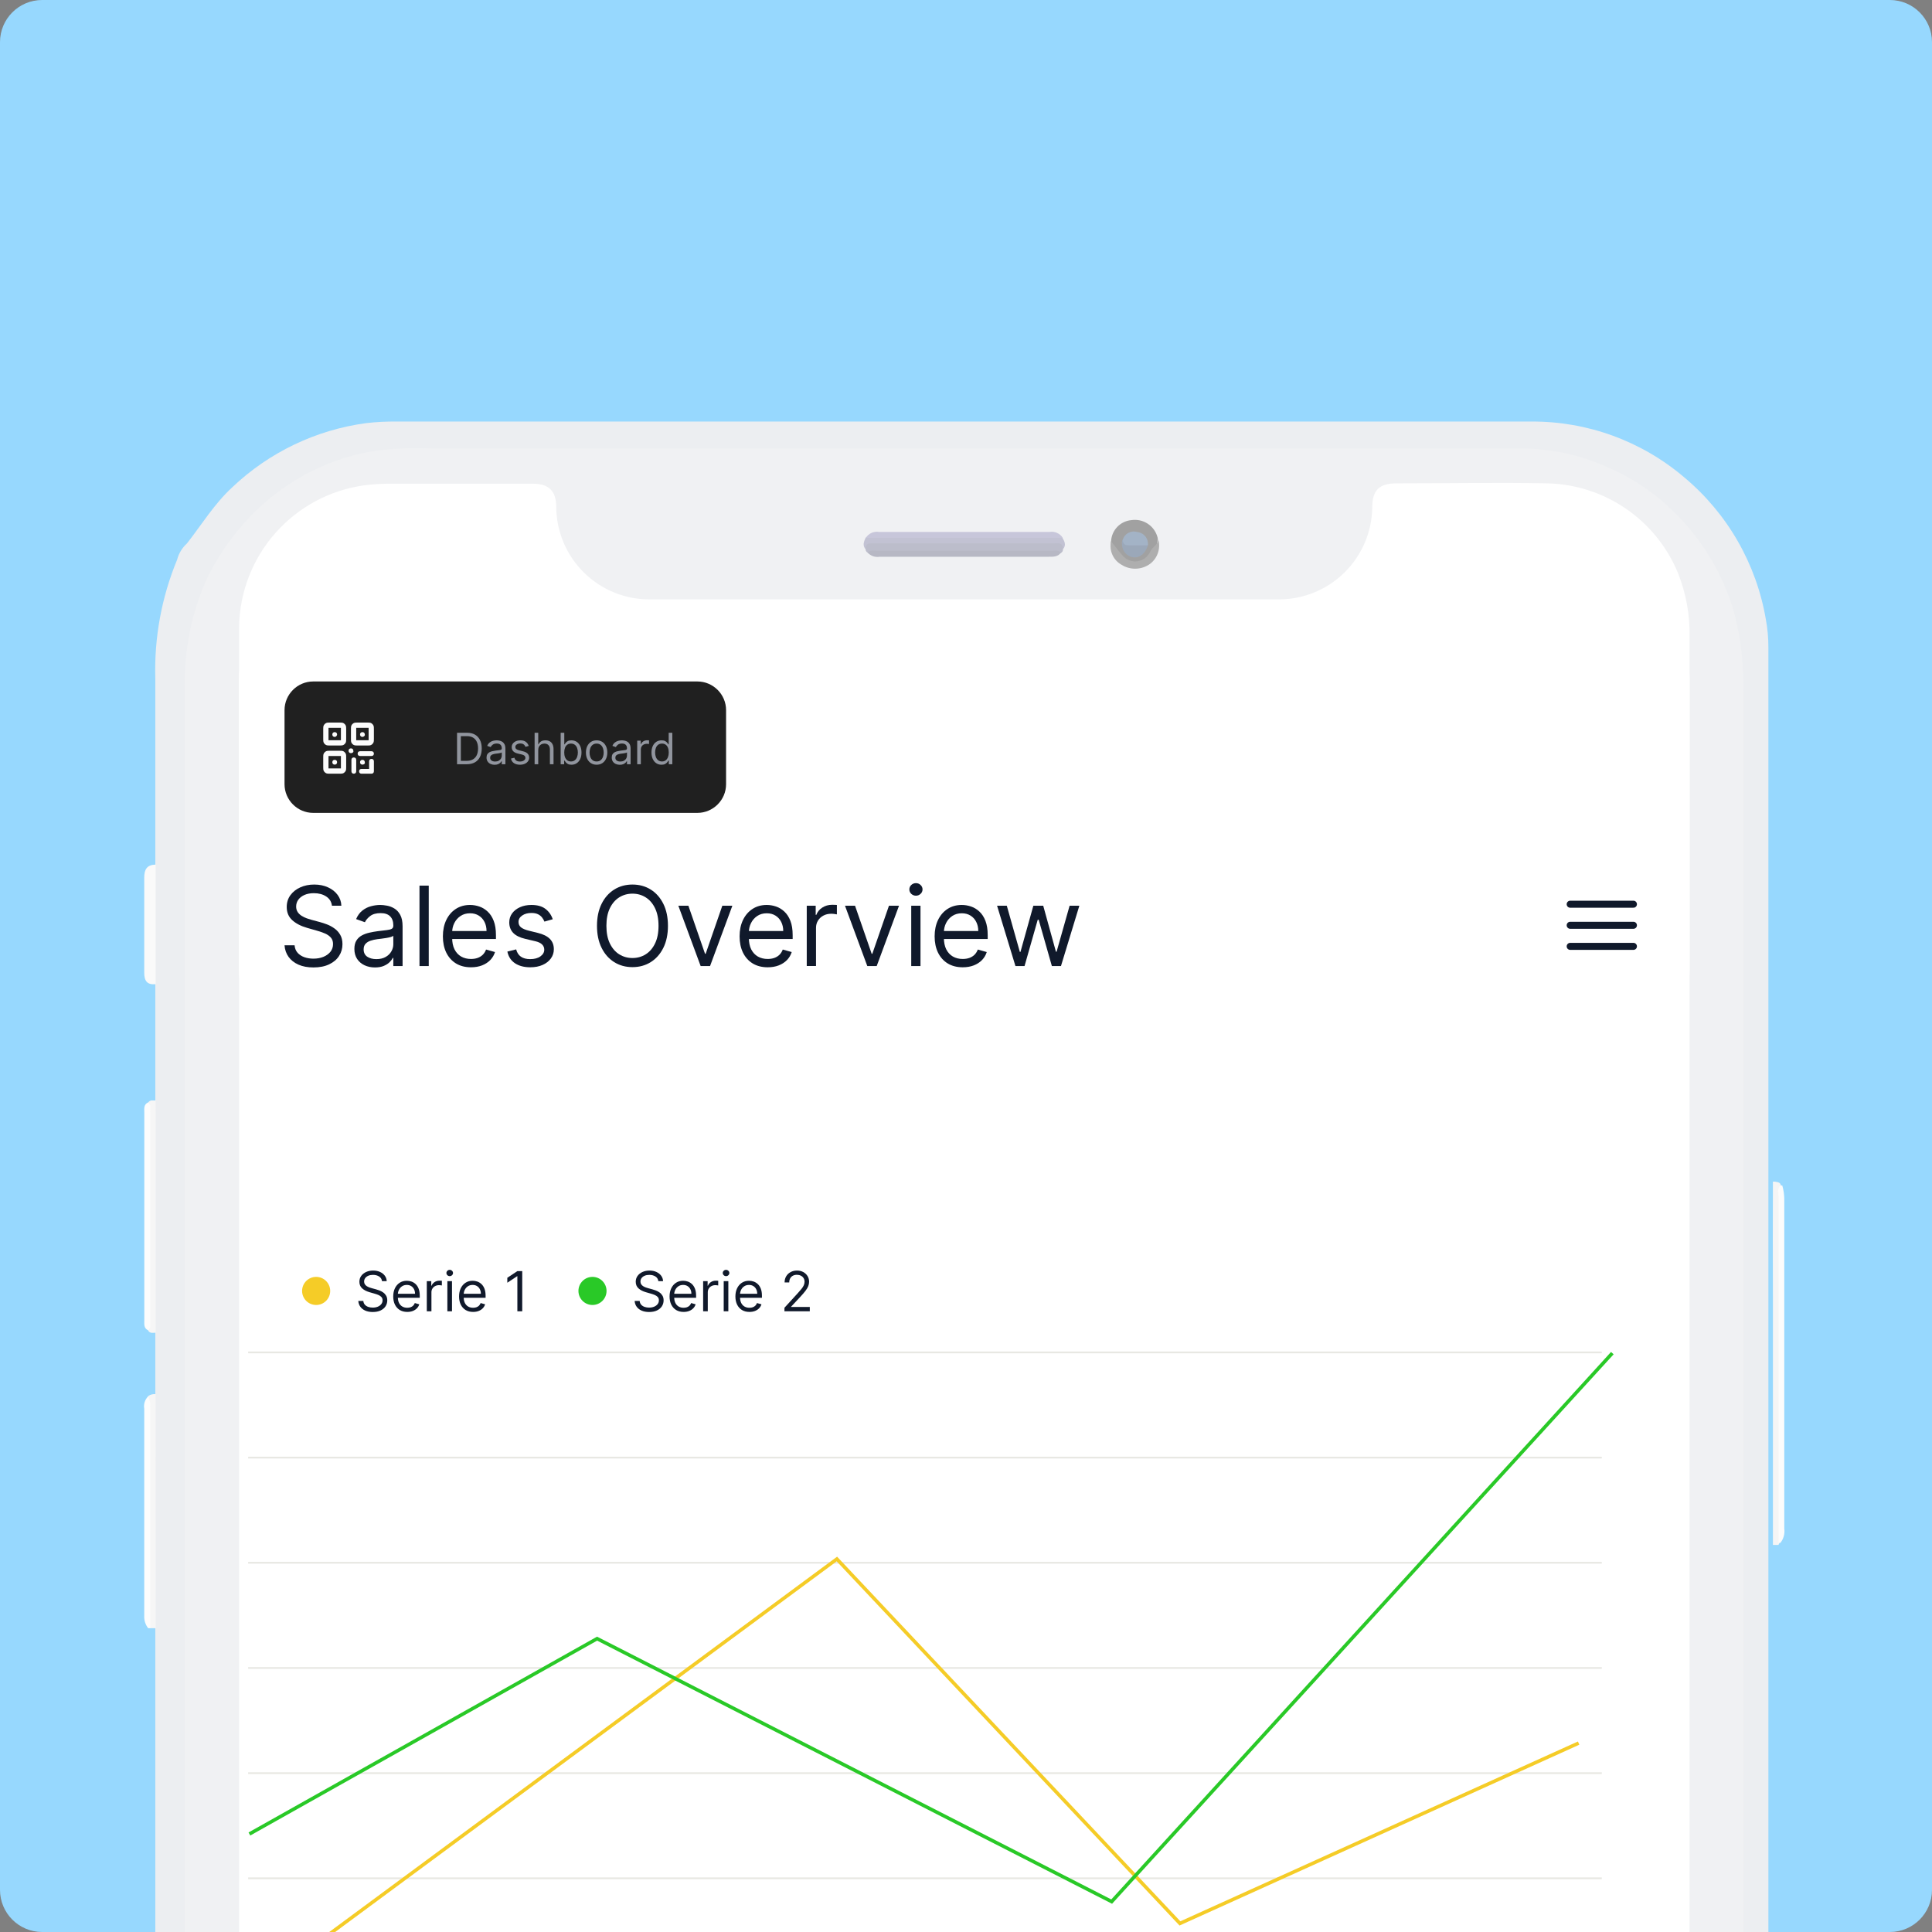 <?xml version="1.0" encoding="UTF-8"?>
<svg xmlns="http://www.w3.org/2000/svg" width="550" height="550" viewBox="0 0 550 550" fill="none">
  <rect x="0" y="0" width="550" height="550" fill="#808080" stroke="none"/>
  <g clip-path="url(#clip0_34_12405)">
    <path d="M0 12C0 5.373 5.373 0 12 0H538C544.627 0 550 5.373 550 12V538C550 544.627 544.627 550 538 550H12C5.373 550 0 544.627 0 538V12Z" fill="#97D8FE"></path>
    <g clip-path="url(#clip1_34_12405)">
      <path d="M53.22 154.71C57.449 149.296 61.002 143.438 66.099 138.743C76.578 128.776 89.938 122.373 104.272 120.45C107.156 120.116 110.06 119.967 112.963 120.006H435.833C451.801 119.89 467.279 125.52 479.441 135.867C491.767 146.16 500.016 160.513 502.704 176.345C503.189 178.953 503.43 181.601 503.423 184.254C503.423 451.004 503.423 717.739 503.423 984.461C503.145 993.247 501.072 1001.88 497.332 1009.84C497.121 1010.35 496.973 1010.87 496.804 1011.38C496.569 1012.92 495.942 1014.38 494.985 1015.61C488.76 1026.21 479.883 1035.01 469.226 1041.14C458.978 1046.72 447.485 1049.63 435.812 1049.6C328.21 1049.5 220.601 1049.5 112.985 1049.6C101.312 1049.64 89.818 1046.73 79.57 1041.14C74.032 1037.79 68.913 1033.79 64.323 1029.23C60.57 1025.38 57.257 1021.13 54.446 1016.54C52.987 1013.5 51.486 1010.49 49.899 1007.51C48.154 1003.56 46.822 999.447 45.924 995.225C44.654 988.82 44.08 982.297 44.211 975.769C44.211 714.941 44.211 454.07 44.211 193.158C43.876 181.567 45.995 170.035 50.428 159.321C50.885 157.543 51.856 155.939 53.22 154.71Z" fill="#ECEEF1"></path>
      <path d="M504.713 336.374H505.178C506.194 336.543 507.293 336.627 506.891 338.129C507.078 339.31 507.149 340.507 507.103 341.703V434.755C507.234 436.126 507.075 437.51 506.638 438.816C506.614 439.174 506.489 439.519 506.278 439.81H504.713C504.713 416.208 504.713 392.6 504.713 368.984C504.65 358.241 504.692 347.265 504.713 336.374Z" fill="#F5F5F5"></path>
      <path d="M52.649 584.125C52.649 454.825 52.649 325.531 52.649 196.245C52.299 185.324 54.47 174.47 58.993 164.523C61.704 159.024 65.124 153.905 69.165 149.296C74.471 143.224 80.87 138.202 88.03 134.492C94.285 131.264 101.042 129.119 108.015 128.148C112.932 127.645 117.879 127.489 122.818 127.683C226.586 127.683 330.36 127.683 434.142 127.683C442.015 127.832 449.78 129.55 456.982 132.737C464.428 135.834 471.19 140.368 476.882 146.082C484.774 153.891 490.54 163.588 493.632 174.251C495.59 181.672 496.487 189.334 496.296 197.007C496.296 455.48 496.296 713.968 496.296 972.47C496.296 983.403 494.879 994.168 489.952 1004.19C487.266 1009.7 483.852 1014.82 479.801 1019.42C469.833 1030.66 456.302 1038.13 441.48 1040.57C438.315 1041.02 435.116 1041.19 431.921 1041.07H115.966C102.511 1041.08 89.434 1036.61 78.788 1028.39C65.723 1018.72 56.824 1004.44 53.896 988.458C53.007 983.518 52.61 978.503 52.712 973.485C52.627 843.649 52.606 713.862 52.649 584.125Z" fill="#F0F1F3"></path>
      <path d="M506.828 337.473H507.378C507.771 338.848 507.964 340.273 507.949 341.703C507.949 372.861 507.949 404.013 507.949 435.157C508.049 435.878 508.002 436.612 507.809 437.313C507.616 438.015 507.282 438.67 506.828 439.239H506.32C506.32 406.417 506.32 373.602 506.32 340.794C506.32 339.736 505.834 338.467 506.828 337.473Z" fill="#FCFCFC"></path>
      <path d="M44.337 463.517H42.73C42.063 462.381 41.775 461.063 41.905 459.752C41.905 440.014 41.905 420.332 41.905 400.707C41.905 399.586 42.074 398.592 42.18 397.429C42.801 397.007 43.548 396.813 44.295 396.879L44.337 463.517Z" fill="#F6F6F6"></path>
      <path d="M44.316 280.161C41.905 280.436 41.059 279.231 41.059 276.947C41.059 267.909 41.059 258.872 41.059 249.835C41.059 247.614 41.757 246.155 44.316 246.155V280.161Z" fill="#FAFAFA"></path>
      <path d="M44.337 379.389C43.576 379.389 42.751 379.664 42.222 378.861C41.966 377.645 41.859 376.402 41.905 375.16V317.341C41.857 316.163 41.957 314.983 42.201 313.83C42.751 313.026 43.576 313.322 44.316 313.301L44.337 379.389Z" fill="#F6F6F6"></path>
      <path d="M68.065 584.675C68.065 449.242 68.065 313.802 68.065 178.354C68.236 168.524 71.907 159.077 78.42 151.712C84.933 144.346 93.859 139.546 103.594 138.173C106.308 137.818 109.043 137.663 111.779 137.707H151.749C156.275 137.707 158.305 139.822 158.347 144.2C158.355 147.701 159.057 151.166 160.413 154.395C161.768 157.623 163.749 160.551 166.243 163.009C168.736 165.467 171.692 167.407 174.94 168.716C178.187 170.025 181.662 170.677 185.163 170.635H364.352C371.289 170.564 377.924 167.784 382.839 162.888C387.755 157.993 390.561 151.369 390.66 144.433C390.66 139.568 392.627 137.623 397.491 137.602C411.893 137.602 426.316 137.327 440.697 137.602C448.662 137.824 456.392 140.349 462.953 144.871C469.513 149.394 474.623 155.72 477.664 163.085C479.977 168.865 481.106 175.049 480.985 181.273C480.985 450.772 480.985 720.271 480.985 989.769C480.991 999.832 477.371 1009.56 470.787 1017.17C464.203 1024.78 455.097 1029.76 445.138 1031.2C442.973 1031.5 440.79 1031.66 438.603 1031.66C328.633 1031.66 218.711 1031.66 108.839 1031.66C99.013 1031.49 89.571 1027.82 82.207 1021.31C74.843 1014.8 70.039 1005.89 68.658 996.156C68.296 993.437 68.133 990.694 68.171 987.951L68.065 584.675Z" fill="white"></path>
      <path d="M302.599 156.36C302.62 156.573 302.576 156.788 302.475 156.976C302.373 157.164 302.218 157.318 302.028 157.418C300.395 157.633 298.748 157.732 297.101 157.714H251.907C250.264 157.704 248.625 157.576 247 157.333C246.809 157.234 246.651 157.081 246.546 156.893C246.44 156.705 246.393 156.491 246.408 156.276C245.774 154.88 246.408 154.161 247.741 153.907C248.438 153.776 249.148 153.734 249.856 153.78H299.067C299.775 153.734 300.485 153.776 301.182 153.907C302.536 154.288 303.297 154.964 302.599 156.36Z" fill="#BCBDCB"></path>
      <path d="M302.6 156.36C302.6 154.245 301.119 154.689 299.914 154.689H256.518C253.853 154.689 251.209 154.689 248.545 154.689C247.318 154.689 246.303 154.689 246.43 156.381C245.457 155.239 245.943 154.16 246.43 153.061C247.732 152.386 249.198 152.093 250.659 152.215H298.201C299.662 152.096 301.127 152.389 302.43 153.061C303.086 154.139 303.593 155.218 302.6 156.36Z" fill="#C2C2D3"></path>
      <path d="M302.536 153.103H246.493C246.882 152.481 247.449 151.989 248.12 151.692C248.791 151.394 249.535 151.304 250.258 151.432H298.772C299.494 151.306 300.237 151.398 300.908 151.696C301.578 151.993 302.145 152.483 302.536 153.103Z" fill="#C7C6DA"></path>
      <path d="M247 157.333C247.72 156.508 248.692 156.804 249.581 156.804H299.448C300.315 156.804 301.288 156.508 302.028 157.333C301.14 158.538 299.913 158.496 298.539 158.496H250.427C249.804 158.601 249.165 158.55 248.566 158.347C247.968 158.144 247.43 157.795 247 157.333Z" fill="#B7B8C4"></path>
      <path d="M316.303 154.076C316.378 152.55 317.001 151.102 318.058 149.999C319.115 148.896 320.534 148.211 322.055 148.07C323.71 147.816 325.399 148.193 326.789 149.125C328.179 150.057 329.169 151.476 329.563 153.103C329.578 154.537 329.19 155.946 328.442 157.169C327.694 158.392 326.617 159.379 325.333 160.019C324.164 160.571 322.835 160.685 321.589 160.339C320.343 159.994 319.263 159.212 318.545 158.136C317.762 156.825 315.986 156.022 316.303 154.076Z" fill="#A1A1A1"></path>
      <path d="M316.304 154.075C317.403 155.429 318.418 156.867 319.581 158.157C320.095 158.762 320.753 159.228 321.495 159.51C322.237 159.791 323.039 159.881 323.825 159.769C324.61 159.657 325.355 159.347 325.989 158.869C326.622 158.392 327.125 157.761 327.449 157.036C328.041 155.598 330.177 154.921 329.563 153.018C330.055 154.325 330.115 155.755 329.734 157.099C329.353 158.442 328.552 159.628 327.449 160.483C326.269 161.353 324.853 161.844 323.389 161.893C321.924 161.943 320.479 161.547 319.243 160.758C318.097 160.112 317.191 159.111 316.661 157.906C316.131 156.701 316.006 155.357 316.304 154.075Z" fill="#AEAEAE"></path>
      <path d="M42.18 397.513C42.678 398.491 42.87 399.596 42.73 400.685V463.516H42.18C41.393 462.513 40.995 461.258 41.059 459.985C41.059 440.331 41.059 420.67 41.059 401.002C40.949 400.373 40.993 399.727 41.188 399.119C41.384 398.511 41.724 397.96 42.18 397.513Z" fill="#FDFDFD"></path>
      <path d="M42.201 313.829C43.089 314.633 42.709 315.712 42.73 316.663C42.73 336.402 42.73 356.14 42.73 375.878C42.73 376.83 43.089 377.993 42.18 378.712C40.89 378.12 41.08 376.957 41.08 375.878V316.663C41.059 315.563 40.89 314.379 42.201 313.829Z" fill="#FDFDFD"></path>
      <path d="M319.645 153.568C319.917 152.749 320.498 152.069 321.265 151.674C322.032 151.279 322.923 151.2 323.748 151.454C324.196 151.498 324.631 151.632 325.027 151.846C325.423 152.06 325.773 152.35 326.056 152.7C326.34 153.05 326.55 153.453 326.677 153.885C326.803 154.317 326.843 154.77 326.793 155.218C325.879 155.735 324.866 156.054 323.821 156.156C322.776 156.258 321.721 156.14 320.724 155.81C319.56 155.599 319.032 154.795 319.645 153.568Z" fill="#A3B3C6"></path>
      <path d="M319.645 153.569C319.645 154.88 320.216 155.282 321.442 155.24C323.219 155.24 325.016 155.24 326.793 155.24C325.905 157.989 323.938 159.237 321.76 158.433C320.847 158.052 320.117 157.333 319.723 156.427C319.329 155.52 319.301 154.496 319.645 153.569Z" fill="#9BA8B9"></path>
    </g>
    <circle cx="90" cy="367.5" r="4" fill="#F5CC27"></circle>
    <path d="M148.669 361.858V373.299H147.284V363.31H147.217L144.423 365.165V363.757L147.284 361.858H148.669Z" fill="#10192B"></path>
    <path d="M134.686 373.477C133.859 373.477 133.146 373.295 132.546 372.93C131.95 372.561 131.49 372.047 131.166 371.388C130.846 370.725 130.686 369.954 130.686 369.075C130.686 368.196 130.846 367.422 131.166 366.751C131.49 366.077 131.941 365.552 132.518 365.176C133.099 364.796 133.777 364.606 134.551 364.606C134.998 364.606 135.44 364.68 135.875 364.829C136.311 364.978 136.708 365.22 137.065 365.556C137.423 365.887 137.708 366.327 137.92 366.874C138.132 367.422 138.239 368.096 138.239 368.896V369.455H131.624V368.315H136.898C136.898 367.831 136.801 367.399 136.607 367.019C136.417 366.639 136.146 366.34 135.792 366.12C135.442 365.9 135.028 365.79 134.551 365.79C134.026 365.79 133.572 365.921 133.188 366.181C132.808 366.438 132.516 366.774 132.311 367.187C132.106 367.6 132.004 368.044 132.004 368.517V369.276C132.004 369.924 132.116 370.474 132.339 370.924C132.566 371.371 132.881 371.712 133.283 371.947C133.686 372.178 134.153 372.293 134.686 372.293C135.032 372.293 135.345 372.245 135.624 372.148C135.907 372.047 136.151 371.898 136.356 371.701C136.561 371.5 136.719 371.25 136.831 370.952L138.105 371.31C137.97 371.742 137.745 372.122 137.429 372.45C137.112 372.774 136.721 373.027 136.255 373.209C135.79 373.388 135.267 373.477 134.686 373.477Z" fill="#10192B"></path>
    <path d="M127.355 373.299V364.718H128.673V373.299H127.355ZM128.025 363.288C127.768 363.288 127.546 363.2 127.36 363.025C127.178 362.85 127.086 362.64 127.086 362.394C127.086 362.148 127.178 361.938 127.36 361.763C127.546 361.588 127.768 361.5 128.025 361.5C128.282 361.5 128.502 361.588 128.684 361.763C128.87 361.938 128.964 362.148 128.964 362.394C128.964 362.64 128.87 362.85 128.684 363.025C128.502 363.2 128.282 363.288 128.025 363.288Z" fill="#10192B"></path>
    <path d="M121.501 373.299V364.718H122.775V366.014H122.865C123.021 365.589 123.304 365.245 123.714 364.98C124.123 364.716 124.585 364.583 125.099 364.583C125.196 364.583 125.317 364.585 125.462 364.589C125.608 364.593 125.717 364.598 125.792 364.606V365.947C125.747 365.935 125.645 365.919 125.485 365.896C125.328 365.87 125.163 365.857 124.987 365.857C124.57 365.857 124.198 365.945 123.87 366.12C123.546 366.291 123.289 366.529 123.099 366.835C122.913 367.137 122.82 367.481 122.82 367.868V373.299H121.501Z" fill="#10192B"></path>
    <path d="M115.943 373.477C115.116 373.477 114.403 373.295 113.803 372.93C113.207 372.561 112.747 372.047 112.423 371.388C112.103 370.725 111.943 369.954 111.943 369.075C111.943 368.196 112.103 367.422 112.423 366.751C112.747 366.077 113.198 365.552 113.775 365.176C114.356 364.796 115.034 364.606 115.809 364.606C116.256 364.606 116.697 364.68 117.133 364.829C117.569 364.978 117.965 365.22 118.323 365.556C118.68 365.887 118.965 366.327 119.178 366.874C119.39 367.422 119.496 368.096 119.496 368.896V369.455H112.881V368.315H118.155C118.155 367.831 118.058 367.399 117.865 367.019C117.675 366.639 117.403 366.34 117.049 366.12C116.699 365.9 116.286 365.79 115.809 365.79C115.284 365.79 114.829 365.921 114.446 366.181C114.066 366.438 113.773 366.774 113.569 367.187C113.364 367.6 113.261 368.044 113.261 368.517V369.276C113.261 369.924 113.373 370.474 113.597 370.924C113.824 371.371 114.138 371.712 114.541 371.947C114.943 372.178 115.41 372.293 115.943 372.293C116.289 372.293 116.602 372.245 116.881 372.148C117.164 372.047 117.408 371.898 117.613 371.701C117.818 371.5 117.976 371.25 118.088 370.952L119.362 371.31C119.228 371.742 119.002 372.122 118.686 372.45C118.369 372.774 117.978 373.027 117.513 373.209C117.047 373.388 116.524 373.477 115.943 373.477Z" fill="#10192B"></path>
    <path d="M108.749 364.718C108.682 364.152 108.41 363.712 107.933 363.399C107.456 363.087 106.872 362.93 106.179 362.93C105.672 362.93 105.229 363.012 104.849 363.176C104.473 363.34 104.179 363.565 103.966 363.852C103.758 364.139 103.654 364.465 103.654 364.83C103.654 365.135 103.726 365.398 103.872 365.617C104.02 365.833 104.21 366.014 104.441 366.159C104.672 366.301 104.914 366.418 105.168 366.511C105.421 366.601 105.654 366.673 105.866 366.729L107.028 367.042C107.326 367.12 107.657 367.228 108.022 367.366C108.391 367.504 108.743 367.692 109.078 367.93C109.417 368.165 109.696 368.467 109.916 368.835C110.136 369.204 110.246 369.656 110.246 370.193C110.246 370.811 110.084 371.37 109.76 371.869C109.439 372.368 108.97 372.764 108.352 373.059C107.737 373.353 106.991 373.5 106.112 373.5C105.292 373.5 104.583 373.368 103.983 373.103C103.387 372.839 102.918 372.47 102.575 371.997C102.236 371.524 102.045 370.975 102 370.349H103.43C103.467 370.781 103.613 371.139 103.866 371.422C104.123 371.701 104.447 371.91 104.838 372.048C105.233 372.182 105.657 372.249 106.112 372.249C106.641 372.249 107.115 372.163 107.536 371.992C107.957 371.817 108.291 371.575 108.536 371.265C108.782 370.953 108.905 370.588 108.905 370.17C108.905 369.791 108.799 369.481 108.587 369.243C108.374 369.005 108.095 368.811 107.749 368.662C107.402 368.513 107.028 368.383 106.626 368.271L105.218 367.869C104.324 367.612 103.616 367.245 103.095 366.768C102.574 366.291 102.313 365.668 102.313 364.897C102.313 364.256 102.486 363.697 102.832 363.221C103.182 362.74 103.652 362.368 104.24 362.103C104.832 361.835 105.493 361.701 106.223 361.701C106.961 361.701 107.616 361.833 108.19 362.098C108.764 362.359 109.218 362.716 109.553 363.17C109.892 363.625 110.071 364.141 110.089 364.718H108.749Z" fill="#10192B"></path>
    <circle cx="168.669" cy="367.5" r="4" fill="#29C927"></circle>
    <path d="M223.315 373.299V372.293L227.092 368.159C227.535 367.675 227.9 367.254 228.187 366.897C228.474 366.535 228.686 366.197 228.824 365.88C228.965 365.56 229.036 365.224 229.036 364.874C229.036 364.472 228.939 364.124 228.746 363.83C228.556 363.535 228.295 363.308 227.963 363.148C227.632 362.988 227.26 362.908 226.846 362.908C226.407 362.908 226.023 362.999 225.695 363.182C225.371 363.36 225.12 363.612 224.941 363.936C224.766 364.26 224.679 364.64 224.679 365.075H223.36C223.36 364.405 223.515 363.817 223.824 363.31C224.133 362.804 224.554 362.409 225.086 362.126C225.623 361.843 226.224 361.701 226.891 361.701C227.561 361.701 228.155 361.843 228.673 362.126C229.191 362.409 229.597 362.791 229.891 363.271C230.185 363.751 230.332 364.286 230.332 364.874C230.332 365.295 230.256 365.707 230.103 366.109C229.954 366.508 229.693 366.953 229.321 367.444C228.952 367.932 228.44 368.528 227.785 369.232L225.215 371.981V372.07H230.533V373.299H223.315Z" fill="#10192B"></path>
    <path d="M213.354 373.477C212.528 373.477 211.814 373.295 211.215 372.93C210.619 372.561 210.159 372.047 209.835 371.388C209.515 370.725 209.354 369.954 209.354 369.075C209.354 368.196 209.515 367.422 209.835 366.751C210.159 366.077 210.61 365.552 211.187 365.176C211.768 364.796 212.446 364.606 213.22 364.606C213.667 364.606 214.109 364.68 214.544 364.829C214.98 364.978 215.377 365.22 215.734 365.556C216.092 365.887 216.377 366.327 216.589 366.874C216.801 367.422 216.908 368.096 216.908 368.896V369.455H210.293V368.315H215.567C215.567 367.831 215.47 367.399 215.276 367.019C215.086 366.639 214.814 366.34 214.461 366.12C214.111 365.9 213.697 365.79 213.22 365.79C212.695 365.79 212.241 365.921 211.857 366.181C211.477 366.438 211.185 366.774 210.98 367.187C210.775 367.6 210.673 368.044 210.673 368.517V369.276C210.673 369.924 210.785 370.474 211.008 370.924C211.235 371.371 211.55 371.712 211.952 371.947C212.354 372.178 212.822 372.293 213.354 372.293C213.701 372.293 214.014 372.245 214.293 372.148C214.576 372.047 214.82 371.898 215.025 371.701C215.23 371.5 215.388 371.25 215.5 370.952L216.773 371.31C216.639 371.742 216.414 372.122 216.098 372.45C215.781 372.774 215.39 373.027 214.924 373.209C214.459 373.388 213.935 373.477 213.354 373.477Z" fill="#10192B"></path>
    <path d="M206.024 373.299V364.718H207.342V373.299H206.024ZM206.694 363.288C206.437 363.288 206.215 363.2 206.029 363.025C205.847 362.85 205.755 362.64 205.755 362.394C205.755 362.148 205.847 361.938 206.029 361.763C206.215 361.588 206.437 361.5 206.694 361.5C206.951 361.5 207.171 361.588 207.353 361.763C207.539 361.938 207.632 362.148 207.632 362.394C207.632 362.64 207.539 362.85 207.353 363.025C207.171 363.2 206.951 363.288 206.694 363.288Z" fill="#10192B"></path>
    <path d="M200.17 373.299V364.718H201.444V366.014H201.534C201.69 365.589 201.973 365.245 202.383 364.98C202.792 364.716 203.254 364.583 203.768 364.583C203.865 364.583 203.986 364.585 204.131 364.589C204.277 364.593 204.386 364.598 204.461 364.606V365.947C204.416 365.935 204.314 365.919 204.154 365.896C203.997 365.87 203.831 365.857 203.656 365.857C203.239 365.857 202.867 365.945 202.539 366.12C202.215 366.291 201.958 366.529 201.768 366.835C201.582 367.137 201.489 367.481 201.489 367.868V373.299H200.17Z" fill="#10192B"></path>
    <path d="M194.612 373.477C193.785 373.477 193.072 373.295 192.472 372.93C191.876 372.561 191.416 372.047 191.092 371.388C190.772 370.725 190.612 369.954 190.612 369.075C190.612 368.196 190.772 367.422 191.092 366.751C191.416 366.077 191.867 365.552 192.444 365.176C193.025 364.796 193.703 364.606 194.478 364.606C194.925 364.606 195.366 364.68 195.802 364.829C196.238 364.978 196.634 365.22 196.992 365.556C197.349 365.887 197.634 366.327 197.846 366.874C198.059 367.422 198.165 368.096 198.165 368.896V369.455H191.55V368.315H196.824C196.824 367.831 196.727 367.399 196.534 367.019C196.344 366.639 196.072 366.34 195.718 366.12C195.368 365.9 194.954 365.79 194.478 365.79C193.953 365.79 193.498 365.921 193.115 366.181C192.735 366.438 192.442 366.774 192.238 367.187C192.033 367.6 191.93 368.044 191.93 368.517V369.276C191.93 369.924 192.042 370.474 192.265 370.924C192.493 371.371 192.807 371.712 193.21 371.947C193.612 372.178 194.079 372.293 194.612 372.293C194.958 372.293 195.271 372.245 195.55 372.148C195.833 372.047 196.077 371.898 196.282 371.701C196.487 371.5 196.645 371.25 196.757 370.952L198.031 371.31C197.897 371.742 197.671 372.122 197.355 372.45C197.038 372.774 196.647 373.027 196.182 373.209C195.716 373.388 195.193 373.477 194.612 373.477Z" fill="#10192B"></path>
    <path d="M187.418 364.718C187.351 364.152 187.079 363.712 186.602 363.399C186.125 363.087 185.54 362.93 184.848 362.93C184.341 362.93 183.898 363.012 183.518 363.176C183.142 363.34 182.848 363.565 182.635 363.852C182.427 364.139 182.323 364.465 182.323 364.83C182.323 365.135 182.395 365.398 182.54 365.617C182.689 365.833 182.879 366.014 183.11 366.159C183.341 366.301 183.583 366.418 183.837 366.511C184.09 366.601 184.323 366.673 184.535 366.729L185.697 367.042C185.995 367.12 186.326 367.228 186.691 367.366C187.06 367.504 187.412 367.692 187.747 367.93C188.086 368.165 188.365 368.467 188.585 368.835C188.805 369.204 188.915 369.656 188.915 370.193C188.915 370.811 188.753 371.37 188.429 371.869C188.108 372.368 187.639 372.764 187.021 373.059C186.406 373.353 185.66 373.5 184.781 373.5C183.961 373.5 183.252 373.368 182.652 373.103C182.056 372.839 181.587 372.47 181.244 371.997C180.905 371.524 180.714 370.975 180.669 370.349H182.099C182.136 370.781 182.282 371.139 182.535 371.422C182.792 371.701 183.116 371.91 183.507 372.048C183.902 372.182 184.326 372.249 184.781 372.249C185.31 372.249 185.784 372.163 186.205 371.992C186.626 371.817 186.959 371.575 187.205 371.265C187.451 370.953 187.574 370.588 187.574 370.17C187.574 369.791 187.468 369.481 187.256 369.243C187.043 369.005 186.764 368.811 186.418 368.662C186.071 368.513 185.697 368.383 185.295 368.271L183.887 367.869C182.993 367.612 182.285 367.245 181.764 366.768C181.243 366.291 180.982 365.668 180.982 364.897C180.982 364.256 181.155 363.697 181.501 363.221C181.851 362.74 182.321 362.368 182.909 362.103C183.501 361.835 184.162 361.701 184.892 361.701C185.63 361.701 186.285 361.833 186.859 362.098C187.432 362.359 187.887 362.716 188.222 363.17C188.561 363.625 188.74 364.141 188.758 364.718H187.418Z" fill="#10192B"></path>
    <path d="M70.64 385H456" stroke="#E8E8E3" stroke-width="0.5"></path>
    <path d="M70.64 414.944H456" stroke="#E8E8E3" stroke-width="0.5"></path>
    <path d="M70.64 444.889H456" stroke="#E8E8E3" stroke-width="0.5"></path>
    <path d="M70.64 474.833H456" stroke="#E8E8E3" stroke-width="0.5"></path>
    <path d="M70.64 504.778H456" stroke="#E8E8E3" stroke-width="0.5"></path>
    <path d="M70.64 534.722H456" stroke="#E8E8E3" stroke-width="0.5"></path>
    <path d="M73.279 565.736L238.245 443.819L335.905 547.555L449.402 496.222" stroke="#F5CC27"></path>
    <path d="M71 522.097L169.98 466.486L316.469 541.347L459 385.208" stroke="#29C927"></path>
    <path d="M68 193C68 186.373 73.373 181 80 181H469C475.627 181 481 186.373 481 193V276.41C481 283.037 475.627 288.41 469 288.41H80C73.373 288.41 68 283.037 68 276.41V193Z" fill="white"></path>
    <path d="M198.535 231.41H89.162C84.673 231.41 81 227.737 81 223.248V202.162C81 197.673 84.673 194 89.162 194H198.535C203.025 194 206.698 197.673 206.698 202.162V223.248C206.698 227.737 203.025 231.41 198.535 231.41Z" fill="#202020"></path>
    <path d="M105.759 220.255H102.902C102.494 220.255 102.222 219.983 102.222 219.575C102.222 219.167 102.494 218.895 102.902 218.895H105.079V216.718C105.079 216.31 105.351 216.038 105.759 216.038C106.167 216.038 106.439 216.31 106.439 216.718V219.575C106.439 219.983 106.167 220.255 105.759 220.255ZM100.725 220.255C100.317 220.255 100.045 219.983 100.045 219.575V216.31C100.045 215.902 100.317 215.63 100.725 215.63C101.134 215.63 101.406 215.902 101.406 216.31V219.575C101.406 219.983 101.134 220.255 100.725 220.255ZM96.644 220.255H93.924C93.516 220.255 93.107 220.255 92.835 220.119C92.563 219.983 92.291 219.711 92.155 219.439C92.019 219.167 92.019 218.759 92.019 218.351V215.63C92.019 215.222 92.019 214.814 92.155 214.542C92.291 214.27 92.563 213.997 92.835 213.861C93.107 213.725 93.516 213.725 93.924 213.725H96.644C97.052 213.725 97.46 213.725 97.733 213.861C98.005 213.997 98.277 214.27 98.413 214.542C98.549 214.814 98.549 215.222 98.549 215.63V218.351C98.549 218.759 98.549 219.167 98.413 219.439C98.277 219.711 98.005 219.983 97.733 220.119C97.46 220.255 97.052 220.255 96.644 220.255ZM93.924 215.222C93.787 215.222 93.516 215.222 93.516 215.222C93.516 215.222 93.516 215.494 93.516 215.63V218.351C93.516 218.487 93.516 218.759 93.516 218.759C93.516 218.759 93.787 218.759 93.924 218.759H96.644C96.78 218.759 97.052 218.759 97.052 218.759C97.052 218.759 97.052 218.487 97.052 218.351V215.63C97.052 215.494 97.052 215.222 97.052 215.222C97.052 215.222 96.78 215.222 96.644 215.222H93.924ZM103.174 217.67C102.766 217.67 102.494 217.398 102.494 216.99C102.494 216.582 102.766 216.31 103.174 216.31C103.582 216.31 103.854 216.582 103.854 216.99C103.99 217.398 103.582 217.67 103.174 217.67ZM95.284 217.67C94.876 217.67 94.604 217.398 94.604 216.99C94.604 216.582 94.876 216.31 95.284 216.31C95.692 216.31 95.964 216.582 95.964 216.99C95.964 217.398 95.692 217.67 95.284 217.67ZM105.759 215.222H102.494C102.086 215.222 101.814 214.95 101.814 214.542C101.814 214.133 102.086 213.861 102.494 213.861H105.759C106.167 213.861 106.439 214.133 106.439 214.542C106.439 214.95 106.167 215.222 105.759 215.222ZM99.909 214.406C99.501 214.406 99.229 214.134 99.229 213.725C99.229 213.317 99.501 213.045 99.909 213.045C100.317 213.045 100.589 213.317 100.589 213.725C100.725 214.134 100.317 214.406 99.909 214.406ZM104.534 212.229H101.814C101.406 212.229 100.997 212.229 100.725 212.093C100.453 211.957 100.181 211.685 100.045 211.413C99.909 211.141 99.909 210.733 99.909 210.324V207.604C99.909 207.196 99.909 206.788 100.045 206.515C100.181 206.243 100.453 205.971 100.725 205.835C100.997 205.699 101.406 205.699 101.814 205.699H104.534C104.943 205.699 105.351 205.699 105.623 205.835C105.895 205.971 106.167 206.243 106.303 206.515C106.439 206.788 106.439 207.196 106.439 207.604V210.324C106.439 210.733 106.439 211.141 106.303 211.413C106.167 211.685 105.895 211.957 105.623 212.093C105.351 212.229 105.079 212.229 104.534 212.229ZM101.814 207.196C101.678 207.196 101.406 207.196 101.406 207.196C101.406 207.196 101.406 207.468 101.406 207.604V210.324C101.406 210.461 101.406 210.733 101.406 210.733C101.406 210.733 101.678 210.733 101.814 210.733H104.534C104.67 210.733 104.942 210.733 104.942 210.733C104.942 210.733 104.942 210.461 104.942 210.324V207.604C104.942 207.468 104.942 207.196 104.942 207.196C104.942 207.196 104.67 207.196 104.534 207.196H101.814ZM96.644 212.229H93.924C93.516 212.229 93.107 212.229 92.835 212.093C92.563 211.957 92.291 211.685 92.155 211.413C92.019 211.141 92.019 210.733 92.019 210.324V207.604C92.019 207.196 92.019 206.788 92.155 206.515C92.291 206.243 92.563 205.971 92.835 205.835C93.107 205.699 93.516 205.699 93.924 205.699H96.644C97.052 205.699 97.46 205.699 97.733 205.835C98.005 205.971 98.277 206.243 98.413 206.515C98.549 206.788 98.549 207.196 98.549 207.604V210.324C98.549 210.733 98.549 211.141 98.413 211.413C98.277 211.685 98.005 211.957 97.733 212.093C97.46 212.229 97.052 212.229 96.644 212.229ZM93.924 207.196C93.787 207.196 93.516 207.196 93.516 207.196C93.516 207.196 93.516 207.468 93.516 207.604V210.324C93.516 210.461 93.516 210.733 93.516 210.733C93.516 210.733 93.787 210.733 93.924 210.733H96.644C96.78 210.733 97.052 210.733 97.052 210.733C97.052 210.733 97.052 210.461 97.052 210.324V207.604C97.052 207.468 97.052 207.196 97.052 207.196C97.052 207.196 96.78 207.196 96.644 207.196H93.924ZM103.174 209.78C102.766 209.78 102.494 209.508 102.494 209.1C102.494 208.692 102.766 208.42 103.174 208.42C103.582 208.42 103.854 208.692 103.854 209.1C103.99 209.372 103.582 209.78 103.174 209.78ZM95.284 209.78C94.876 209.78 94.604 209.508 94.604 209.1C94.604 208.692 94.876 208.42 95.284 208.42C95.692 208.42 95.964 208.692 95.964 209.1C95.964 209.372 95.692 209.78 95.284 209.78Z" fill="#FCFCFC"></path>
    <path d="M188.316 217.701C187.756 217.701 187.262 217.559 186.834 217.276C186.405 216.991 186.07 216.588 185.828 216.069C185.586 215.548 185.465 214.931 185.465 214.22C185.465 213.514 185.586 212.902 185.828 212.383C186.07 211.864 186.406 211.463 186.838 211.181C187.269 210.898 187.768 210.756 188.333 210.756C188.771 210.756 189.116 210.829 189.37 210.975C189.626 211.118 189.822 211.281 189.956 211.465C190.093 211.646 190.199 211.794 190.275 211.911H190.362V208.605H191.394V217.561H190.397V216.529H190.275C190.199 216.651 190.091 216.806 189.951 216.992C189.811 217.176 189.612 217.341 189.352 217.486C189.093 217.629 188.747 217.701 188.316 217.701ZM188.456 216.774C188.87 216.774 189.22 216.666 189.505 216.45C189.791 216.231 190.008 215.93 190.157 215.545C190.306 215.157 190.38 214.71 190.38 214.202C190.38 213.701 190.307 213.262 190.161 212.886C190.016 212.507 189.8 212.213 189.514 212.003C189.228 211.79 188.876 211.683 188.456 211.683C188.019 211.683 187.654 211.796 187.363 212.02C187.074 212.242 186.857 212.543 186.711 212.925C186.568 213.304 186.497 213.73 186.497 214.202C186.497 214.68 186.57 215.115 186.715 215.505C186.864 215.893 187.083 216.202 187.371 216.432C187.663 216.66 188.024 216.774 188.456 216.774Z" fill="#91959E"></path>
    <path d="M181.402 217.561V210.844H182.399V211.858H182.469C182.592 211.526 182.813 211.256 183.134 211.049C183.455 210.843 183.816 210.739 184.218 210.739C184.294 210.739 184.389 210.74 184.503 210.743C184.616 210.746 184.702 210.751 184.761 210.757V211.806C184.726 211.797 184.646 211.784 184.52 211.767C184.398 211.746 184.268 211.736 184.131 211.736C183.805 211.736 183.513 211.805 183.256 211.942C183.003 212.076 182.802 212.262 182.653 212.501C182.507 212.737 182.434 213.007 182.434 213.31V217.561H181.402Z" fill="#91959E"></path>
    <path d="M176.44 217.718C176.015 217.718 175.628 217.638 175.282 217.477C174.935 217.314 174.659 217.08 174.455 216.773C174.251 216.464 174.149 216.091 174.149 215.654C174.149 215.269 174.225 214.957 174.376 214.718C174.528 214.476 174.731 214.287 174.984 214.15C175.238 214.013 175.518 213.911 175.824 213.844C176.133 213.774 176.443 213.718 176.755 213.677C177.163 213.625 177.494 213.586 177.748 213.559C178.004 213.53 178.191 213.482 178.308 213.415C178.427 213.348 178.487 213.231 178.487 213.065V213.03C178.487 212.599 178.369 212.264 178.133 212.024C177.899 211.785 177.545 211.666 177.07 211.666C176.577 211.666 176.191 211.774 175.911 211.989C175.631 212.205 175.435 212.436 175.321 212.68L174.341 212.331C174.516 211.922 174.749 211.605 175.041 211.377C175.335 211.147 175.656 210.987 176.003 210.896C176.353 210.803 176.697 210.756 177.035 210.756C177.251 210.756 177.499 210.783 177.778 210.835C178.061 210.885 178.334 210.988 178.596 211.146C178.861 211.303 179.082 211.541 179.256 211.858C179.431 212.176 179.519 212.602 179.519 213.135V217.561H178.487V216.651H178.434C178.364 216.797 178.248 216.953 178.085 217.119C177.921 217.285 177.704 217.426 177.433 217.543C177.162 217.66 176.831 217.718 176.44 217.718ZM176.598 216.791C177.006 216.791 177.35 216.711 177.63 216.55C177.913 216.39 178.125 216.183 178.268 215.929C178.414 215.676 178.487 215.409 178.487 215.129V214.185C178.443 214.237 178.347 214.285 178.198 214.329C178.052 214.37 177.883 214.406 177.691 214.438C177.501 214.467 177.316 214.494 177.136 214.517C176.958 214.537 176.813 214.555 176.703 214.569C176.434 214.604 176.184 214.661 175.951 214.74C175.72 214.816 175.534 214.931 175.391 215.085C175.251 215.237 175.181 215.444 175.181 215.706C175.181 216.065 175.314 216.336 175.579 216.52C175.847 216.701 176.187 216.791 176.598 216.791Z" fill="#91959E"></path>
    <path d="M169.845 217.7C169.239 217.7 168.707 217.556 168.249 217.268C167.794 216.979 167.439 216.575 167.182 216.056C166.929 215.537 166.802 214.931 166.802 214.237C166.802 213.537 166.929 212.927 167.182 212.405C167.439 211.883 167.794 211.478 168.249 211.189C168.707 210.901 169.239 210.756 169.845 210.756C170.452 210.756 170.982 210.901 171.437 211.189C171.895 211.478 172.25 211.883 172.504 212.405C172.761 212.927 172.889 213.537 172.889 214.237C172.889 214.931 172.761 215.537 172.504 216.056C172.25 216.575 171.895 216.979 171.437 217.268C170.982 217.556 170.452 217.7 169.845 217.7ZM169.845 216.773C170.306 216.773 170.685 216.655 170.982 216.419C171.28 216.183 171.5 215.873 171.643 215.488C171.785 215.103 171.857 214.686 171.857 214.237C171.857 213.788 171.785 213.37 171.643 212.982C171.5 212.594 171.28 212.281 170.982 212.042C170.685 211.803 170.306 211.683 169.845 211.683C169.385 211.683 169.006 211.803 168.708 212.042C168.411 212.281 168.191 212.594 168.048 212.982C167.905 213.37 167.834 213.788 167.834 214.237C167.834 214.686 167.905 215.103 168.048 215.488C168.191 215.873 168.411 216.183 168.708 216.419C169.006 216.655 169.385 216.773 169.845 216.773Z" fill="#91959E"></path>
    <path d="M159.608 217.561V208.605H160.64V211.911H160.728C160.804 211.794 160.909 211.646 161.043 211.465C161.18 211.281 161.375 211.118 161.629 210.975C161.885 210.829 162.232 210.756 162.669 210.756C163.235 210.756 163.733 210.898 164.165 211.181C164.596 211.463 164.933 211.864 165.175 212.383C165.417 212.902 165.538 213.514 165.538 214.22C165.538 214.931 165.417 215.548 165.175 216.069C164.933 216.588 164.598 216.991 164.169 217.276C163.741 217.559 163.247 217.701 162.687 217.701C162.255 217.701 161.91 217.629 161.651 217.486C161.391 217.341 161.191 217.176 161.051 216.992C160.912 216.806 160.804 216.651 160.728 216.529H160.605V217.561H159.608ZM160.623 214.202C160.623 214.71 160.697 215.157 160.846 215.545C160.995 215.93 161.212 216.231 161.497 216.45C161.783 216.666 162.133 216.774 162.547 216.774C162.978 216.774 163.338 216.66 163.627 216.432C163.919 216.202 164.137 215.893 164.283 215.505C164.432 215.115 164.506 214.68 164.506 214.202C164.506 213.73 164.433 213.304 164.287 212.925C164.145 212.543 163.927 212.242 163.636 212.02C163.347 211.796 162.984 211.683 162.547 211.683C162.127 211.683 161.774 211.79 161.489 212.003C161.203 212.213 160.987 212.507 160.842 212.886C160.696 213.262 160.623 213.701 160.623 214.202Z" fill="#91959E"></path>
    <path d="M153.225 213.52V217.561H152.193V208.605H153.225V211.893H153.312C153.47 211.546 153.706 211.271 154.021 211.067C154.338 210.86 154.761 210.756 155.289 210.756C155.747 210.756 156.147 210.848 156.491 211.032C156.835 211.213 157.102 211.491 157.292 211.867C157.484 212.24 157.58 212.715 157.58 213.293V217.561H156.548V213.363C156.548 212.829 156.41 212.417 156.133 212.125C155.859 211.831 155.478 211.683 154.992 211.683C154.653 211.683 154.35 211.755 154.082 211.898C153.817 212.041 153.607 212.249 153.452 212.523C153.301 212.797 153.225 213.129 153.225 213.52Z" fill="#91959E"></path>
    <path d="M150.517 212.348L149.59 212.61C149.532 212.456 149.446 212.306 149.332 212.16C149.221 212.011 149.07 211.889 148.877 211.793C148.685 211.697 148.438 211.648 148.138 211.648C147.727 211.648 147.385 211.743 147.11 211.933C146.839 212.119 146.704 212.357 146.704 212.645C146.704 212.902 146.797 213.105 146.984 213.253C147.17 213.402 147.462 213.526 147.858 213.625L148.855 213.87C149.456 214.016 149.903 214.239 150.198 214.539C150.492 214.836 150.639 215.22 150.639 215.689C150.639 216.074 150.529 216.418 150.307 216.721C150.088 217.024 149.782 217.263 149.389 217.438C148.995 217.613 148.538 217.7 148.016 217.7C147.331 217.7 146.764 217.552 146.315 217.254C145.866 216.957 145.581 216.523 145.462 215.951L146.441 215.706C146.535 216.068 146.711 216.339 146.971 216.52C147.233 216.701 147.575 216.791 147.998 216.791C148.479 216.791 148.861 216.689 149.144 216.485C149.43 216.278 149.572 216.03 149.572 215.741C149.572 215.508 149.491 215.313 149.328 215.155C149.164 214.995 148.914 214.876 148.575 214.797L147.456 214.535C146.841 214.389 146.389 214.163 146.1 213.857C145.815 213.548 145.672 213.161 145.672 212.698C145.672 212.319 145.778 211.984 145.991 211.692C146.207 211.401 146.5 211.172 146.87 211.006C147.243 210.839 147.666 210.756 148.138 210.756C148.803 210.756 149.325 210.902 149.704 211.194C150.085 211.485 150.357 211.87 150.517 212.348Z" fill="#91959E"></path>
    <path d="M140.797 217.718C140.372 217.718 139.985 217.638 139.638 217.477C139.292 217.314 139.016 217.08 138.812 216.773C138.608 216.464 138.506 216.091 138.506 215.654C138.506 215.269 138.582 214.957 138.733 214.718C138.885 214.476 139.087 214.287 139.341 214.15C139.595 214.013 139.875 213.911 140.181 213.844C140.49 213.774 140.8 213.718 141.112 213.677C141.52 213.625 141.851 213.586 142.105 213.559C142.361 213.53 142.548 213.482 142.664 213.415C142.784 213.348 142.844 213.231 142.844 213.065V213.03C142.844 212.599 142.726 212.264 142.49 212.024C142.256 211.785 141.902 211.666 141.427 211.666C140.934 211.666 140.548 211.774 140.268 211.989C139.988 212.205 139.791 212.436 139.678 212.68L138.698 212.331C138.873 211.922 139.106 211.605 139.398 211.377C139.692 211.147 140.013 210.987 140.36 210.896C140.71 210.803 141.054 210.756 141.392 210.756C141.608 210.756 141.855 210.783 142.135 210.835C142.418 210.885 142.691 210.988 142.953 211.146C143.218 211.303 143.438 211.541 143.613 211.858C143.788 212.176 143.876 212.602 143.876 213.135V217.561H142.844V216.651H142.791C142.721 216.797 142.605 216.953 142.441 217.119C142.278 217.285 142.061 217.426 141.79 217.543C141.519 217.66 141.188 217.718 140.797 217.718ZM140.955 216.791C141.363 216.791 141.707 216.711 141.987 216.55C142.269 216.39 142.482 216.183 142.625 215.929C142.771 215.676 142.844 215.409 142.844 215.129V214.185C142.8 214.237 142.704 214.285 142.555 214.329C142.409 214.37 142.24 214.406 142.048 214.438C141.858 214.467 141.673 214.494 141.493 214.517C141.315 214.537 141.17 214.555 141.06 214.569C140.791 214.604 140.541 214.661 140.307 214.74C140.077 214.816 139.891 214.931 139.748 215.085C139.608 215.237 139.538 215.444 139.538 215.706C139.538 216.065 139.671 216.336 139.936 216.52C140.204 216.701 140.544 216.791 140.955 216.791Z" fill="#91959E"></path>
    <path d="M132.874 217.56H130.11V208.605H132.996C133.865 208.605 134.608 208.784 135.226 209.143C135.844 209.498 136.318 210.01 136.647 210.677C136.977 211.342 137.141 212.138 137.141 213.065C137.141 213.998 136.975 214.801 136.643 215.475C136.311 216.145 135.827 216.661 135.191 217.023C134.556 217.381 133.783 217.56 132.874 217.56ZM131.194 216.598H132.804C133.544 216.598 134.158 216.456 134.645 216.17C135.131 215.884 135.494 215.477 135.733 214.95C135.972 214.422 136.092 213.794 136.092 213.065C136.092 212.342 135.974 211.72 135.738 211.198C135.502 210.673 135.149 210.271 134.68 209.991C134.21 209.708 133.626 209.567 132.926 209.567H131.194V216.598Z" fill="#91959E"></path>
    <path d="M289.075 275.008L283.846 257.846H286.617L290.327 270.986H290.505L294.17 257.846H296.986L300.606 270.941H300.785L304.494 257.846H307.265L302.036 275.008H299.444L295.69 261.824H295.422L291.667 275.008H289.075Z" fill="#10192B"></path>
    <path d="M274.07 275.365C272.416 275.365 270.99 275 269.79 274.27C268.599 273.533 267.679 272.505 267.031 271.187C266.39 269.861 266.07 268.319 266.07 266.561C266.07 264.803 266.39 263.254 267.031 261.913C267.679 260.565 268.58 259.514 269.735 258.762C270.897 258.002 272.252 257.622 273.802 257.622C274.696 257.622 275.578 257.771 276.45 258.069C277.321 258.367 278.115 258.851 278.83 259.522C279.545 260.185 280.115 261.064 280.539 262.159C280.964 263.254 281.176 264.602 281.176 266.203V267.321H267.947V265.041H278.494C278.494 264.073 278.301 263.209 277.913 262.449C277.534 261.689 276.99 261.09 276.282 260.65C275.582 260.211 274.755 259.991 273.802 259.991C272.751 259.991 271.843 260.252 271.075 260.773C270.316 261.287 269.731 261.958 269.321 262.784C268.912 263.611 268.707 264.498 268.707 265.444V266.963C268.707 268.259 268.93 269.358 269.377 270.259C269.831 271.153 270.461 271.835 271.265 272.304C272.07 272.766 273.005 272.997 274.07 272.997C274.763 272.997 275.388 272.9 275.947 272.706C276.513 272.505 277.001 272.207 277.411 271.812C277.82 271.41 278.137 270.911 278.36 270.315L280.908 271.03C280.64 271.894 280.189 272.654 279.556 273.309C278.923 273.958 278.141 274.464 277.209 274.829C276.278 275.187 275.232 275.365 274.07 275.365Z" fill="#10192B"></path>
    <path d="M259.408 275.008V257.846H262.045V275.008H259.408ZM260.749 254.985C260.235 254.985 259.792 254.81 259.419 254.46C259.054 254.11 258.872 253.689 258.872 253.198C258.872 252.706 259.054 252.285 259.419 251.935C259.792 251.585 260.235 251.41 260.749 251.41C261.263 251.41 261.702 251.585 262.067 251.935C262.44 252.285 262.626 252.706 262.626 253.198C262.626 253.689 262.44 254.11 262.067 254.46C261.702 254.81 261.263 254.985 260.749 254.985Z" fill="#10192B"></path>
    <path d="M255.928 257.846L249.581 275.008H246.9L240.553 257.846H243.414L248.151 271.522H248.33L253.067 257.846H255.928Z" fill="#10192B"></path>
    <path d="M229.665 275.007V257.845H232.213V260.437H232.391C232.704 259.588 233.27 258.899 234.09 258.37C234.909 257.842 235.833 257.577 236.861 257.577C237.054 257.577 237.296 257.581 237.587 257.588C237.877 257.596 238.097 257.607 238.246 257.622V260.303C238.157 260.281 237.952 260.248 237.632 260.203C237.319 260.151 236.987 260.125 236.637 260.125C235.803 260.125 235.058 260.3 234.402 260.65C233.754 260.992 233.24 261.469 232.861 262.08C232.488 262.683 232.302 263.372 232.302 264.147V275.007H229.665Z" fill="#10192B"></path>
    <path d="M218.547 275.365C216.894 275.365 215.467 275 214.268 274.27C213.076 273.533 212.156 272.505 211.508 271.187C210.868 269.861 210.547 268.319 210.547 266.561C210.547 264.803 210.868 263.254 211.508 261.913C212.156 260.565 213.058 259.514 214.212 258.762C215.374 258.002 216.73 257.622 218.279 257.622C219.173 257.622 220.056 257.771 220.927 258.069C221.799 258.367 222.592 258.851 223.307 259.522C224.022 260.185 224.592 261.064 225.017 262.159C225.441 263.254 225.654 264.602 225.654 266.203V267.321H212.424V265.041H222.972C222.972 264.073 222.778 263.209 222.391 262.449C222.011 261.689 221.467 261.09 220.76 260.65C220.059 260.211 219.233 259.991 218.279 259.991C217.229 259.991 216.32 260.252 215.553 260.773C214.793 261.287 214.208 261.958 213.799 262.784C213.389 263.611 213.184 264.498 213.184 265.444V266.963C213.184 268.259 213.408 269.358 213.855 270.259C214.309 271.153 214.938 271.835 215.743 272.304C216.547 272.766 217.482 272.997 218.547 272.997C219.24 272.997 219.866 272.9 220.424 272.706C220.991 272.505 221.478 272.207 221.888 271.812C222.298 271.41 222.614 270.911 222.838 270.315L225.385 271.03C225.117 271.894 224.667 272.654 224.033 273.309C223.4 273.958 222.618 274.464 221.687 274.829C220.756 275.187 219.709 275.365 218.547 275.365Z" fill="#10192B"></path>
    <path d="M208.486 257.846L202.14 275.008H199.458L193.112 257.846H195.972L200.71 271.522H200.888L205.626 257.846H208.486Z" fill="#10192B"></path>
    <path d="M190.151 263.566C190.151 265.98 189.715 268.066 188.844 269.823C187.972 271.581 186.777 272.937 185.257 273.89C183.737 274.844 182.002 275.321 180.05 275.321C178.099 275.321 176.363 274.844 174.844 273.89C173.324 272.937 172.128 271.581 171.257 269.823C170.385 268.066 169.95 265.98 169.95 263.566C169.95 261.153 170.385 259.067 171.257 257.309C172.128 255.552 173.324 254.196 174.844 253.242C176.363 252.289 178.099 251.812 180.05 251.812C182.002 251.812 183.737 252.289 185.257 253.242C186.777 254.196 187.972 255.552 188.844 257.309C189.715 259.067 190.151 261.153 190.151 263.566ZM187.469 263.566C187.469 261.585 187.138 259.913 186.475 258.55C185.819 257.187 184.929 256.155 183.804 255.455C182.687 254.755 181.436 254.404 180.05 254.404C178.665 254.404 177.41 254.755 176.285 255.455C175.168 256.155 174.277 257.187 173.615 258.55C172.959 259.913 172.631 261.585 172.631 263.566C172.631 265.548 172.959 267.22 173.615 268.583C174.277 269.946 175.168 270.978 176.285 271.678C177.41 272.378 178.665 272.728 180.05 272.728C181.436 272.728 182.687 272.378 183.804 271.678C184.929 270.978 185.819 269.946 186.475 268.583C187.138 267.22 187.469 265.548 187.469 263.566Z" fill="#10192B"></path>
    <path d="M157.355 261.689L154.986 262.36C154.837 261.965 154.617 261.581 154.327 261.209C154.044 260.829 153.656 260.516 153.165 260.27C152.673 260.025 152.044 259.902 151.276 259.902C150.226 259.902 149.351 260.144 148.651 260.628C147.958 261.105 147.612 261.712 147.612 262.449C147.612 263.105 147.85 263.622 148.327 264.002C148.803 264.382 149.548 264.699 150.561 264.952L153.109 265.578C154.643 265.95 155.787 266.52 156.539 267.287C157.291 268.047 157.668 269.026 157.668 270.226C157.668 271.209 157.384 272.088 156.818 272.863C156.26 273.637 155.478 274.248 154.472 274.695C153.466 275.142 152.297 275.365 150.964 275.365C149.213 275.365 147.764 274.985 146.617 274.226C145.47 273.466 144.744 272.356 144.438 270.896L146.941 270.27C147.18 271.194 147.63 271.887 148.293 272.349C148.964 272.81 149.839 273.041 150.919 273.041C152.148 273.041 153.124 272.781 153.846 272.259C154.576 271.73 154.941 271.097 154.941 270.36C154.941 269.764 154.733 269.265 154.316 268.863C153.898 268.453 153.258 268.147 152.394 267.946L149.533 267.276C147.962 266.904 146.807 266.326 146.07 265.544C145.34 264.755 144.975 263.768 144.975 262.583C144.975 261.615 145.247 260.758 145.79 260.013C146.342 259.268 147.09 258.684 148.036 258.259C148.99 257.835 150.07 257.622 151.276 257.622C152.975 257.622 154.308 257.995 155.276 258.74C156.252 259.485 156.945 260.468 157.355 261.689Z" fill="#10192B"></path>
    <path d="M134.081 275.365C132.427 275.365 131.001 275 129.802 274.27C128.61 273.533 127.69 272.505 127.042 271.187C126.401 269.861 126.081 268.319 126.081 266.561C126.081 264.803 126.401 263.254 127.042 261.913C127.69 260.565 128.591 259.514 129.746 258.762C130.908 258.002 132.264 257.622 133.813 257.622C134.707 257.622 135.589 257.771 136.461 258.069C137.332 258.367 138.126 258.851 138.841 259.522C139.556 260.185 140.126 261.064 140.55 262.159C140.975 263.254 141.187 264.602 141.187 266.203V267.321H127.958V265.041H138.506C138.506 264.073 138.312 263.209 137.925 262.449C137.545 261.689 137.001 261.09 136.293 260.65C135.593 260.211 134.766 259.991 133.813 259.991C132.763 259.991 131.854 260.252 131.087 260.773C130.327 261.287 129.742 261.958 129.332 262.784C128.923 263.611 128.718 264.498 128.718 265.444V266.963C128.718 268.259 128.941 269.358 129.388 270.259C129.843 271.153 130.472 271.835 131.277 272.304C132.081 272.766 133.016 272.997 134.081 272.997C134.774 272.997 135.399 272.9 135.958 272.706C136.524 272.505 137.012 272.207 137.422 271.812C137.832 271.41 138.148 270.911 138.372 270.315L140.919 271.03C140.651 271.894 140.2 272.654 139.567 273.309C138.934 273.958 138.152 274.464 137.221 274.829C136.29 275.187 135.243 275.365 134.081 275.365Z" fill="#10192B"></path>
    <path d="M122.056 252.125V275.008H119.419V252.125H122.056Z" fill="#10192B"></path>
    <path d="M106.74 275.41C105.652 275.41 104.666 275.205 103.779 274.795C102.893 274.378 102.189 273.779 101.667 272.997C101.146 272.207 100.885 271.254 100.885 270.136C100.885 269.153 101.079 268.356 101.466 267.745C101.854 267.127 102.371 266.643 103.019 266.293C103.667 265.943 104.382 265.682 105.165 265.511C105.954 265.332 106.747 265.19 107.544 265.086C108.587 264.952 109.433 264.851 110.081 264.784C110.736 264.71 111.213 264.587 111.511 264.416C111.816 264.244 111.969 263.946 111.969 263.522V263.432C111.969 262.33 111.667 261.473 111.064 260.863C110.468 260.252 109.563 259.946 108.349 259.946C107.09 259.946 106.103 260.222 105.388 260.773C104.673 261.324 104.17 261.913 103.88 262.539L101.377 261.645C101.824 260.602 102.42 259.79 103.165 259.209C103.917 258.62 104.736 258.211 105.623 257.98C106.517 257.741 107.395 257.622 108.26 257.622C108.811 257.622 109.444 257.689 110.159 257.823C110.882 257.95 111.578 258.214 112.248 258.617C112.926 259.019 113.489 259.626 113.936 260.438C114.382 261.25 114.606 262.337 114.606 263.701V275.008H111.969V272.684H111.835C111.656 273.056 111.358 273.455 110.941 273.879C110.524 274.304 109.969 274.665 109.276 274.963C108.584 275.261 107.738 275.41 106.74 275.41ZM107.142 273.041C108.185 273.041 109.064 272.836 109.779 272.427C110.502 272.017 111.045 271.488 111.41 270.84C111.783 270.192 111.969 269.511 111.969 268.795V266.382C111.857 266.516 111.612 266.639 111.232 266.751C110.859 266.855 110.427 266.948 109.936 267.03C109.451 267.105 108.978 267.172 108.517 267.231C108.062 267.283 107.693 267.328 107.41 267.365C106.725 267.455 106.085 267.6 105.489 267.801C104.9 267.995 104.423 268.289 104.058 268.684C103.701 269.071 103.522 269.6 103.522 270.27C103.522 271.187 103.861 271.879 104.539 272.349C105.224 272.81 106.092 273.041 107.142 273.041Z" fill="#10192B"></path>
    <path d="M94.497 257.846C94.363 256.714 93.819 255.835 92.866 255.209C91.912 254.583 90.743 254.27 89.358 254.27C88.344 254.27 87.458 254.434 86.698 254.762C85.946 255.09 85.358 255.54 84.933 256.114C84.516 256.687 84.307 257.339 84.307 258.069C84.307 258.68 84.453 259.205 84.743 259.645C85.041 260.077 85.421 260.438 85.883 260.728C86.344 261.012 86.829 261.246 87.335 261.432C87.842 261.611 88.307 261.756 88.732 261.868L91.056 262.494C91.652 262.65 92.315 262.866 93.045 263.142C93.782 263.417 94.486 263.794 95.156 264.27C95.834 264.74 96.393 265.343 96.832 266.08C97.272 266.818 97.492 267.723 97.492 268.795C97.492 270.032 97.168 271.149 96.52 272.147C95.879 273.146 94.94 273.939 93.704 274.527C92.475 275.116 90.981 275.41 89.224 275.41C87.585 275.41 86.166 275.146 84.966 274.617C83.775 274.088 82.836 273.35 82.151 272.404C81.473 271.458 81.089 270.36 81 269.108H83.86C83.935 269.972 84.225 270.687 84.732 271.254C85.246 271.812 85.894 272.229 86.676 272.505C87.466 272.773 88.315 272.907 89.224 272.907C90.281 272.907 91.231 272.736 92.073 272.393C92.914 272.043 93.581 271.559 94.073 270.941C94.564 270.315 94.81 269.585 94.81 268.751C94.81 267.991 94.598 267.373 94.173 266.896C93.749 266.419 93.19 266.032 92.497 265.734C91.805 265.436 91.056 265.175 90.251 264.952L87.436 264.147C85.648 263.633 84.233 262.9 83.19 261.946C82.147 260.993 81.626 259.745 81.626 258.203C81.626 256.922 81.972 255.805 82.665 254.851C83.365 253.89 84.303 253.146 85.48 252.617C86.665 252.08 87.987 251.812 89.447 251.812C90.922 251.812 92.233 252.077 93.38 252.606C94.527 253.127 95.436 253.842 96.106 254.751C96.784 255.66 97.141 256.691 97.179 257.846H94.497Z" fill="#10192B"></path>
    <path d="M447 263.41H465M447 257.41H465M447 269.41H465" stroke="#10192B" stroke-width="2" stroke-linecap="round" stroke-linejoin="round"></path>
  </g>
  <defs>
    <clipPath id="clip0_34_12405">
      <path d="M0 12C0 5.373 5.373 0 12 0H538C544.627 0 550 5.373 550 12V538C550 544.627 544.627 550 538 550H12C5.373 550 0 544.627 0 538V12Z" fill="white"></path>
    </clipPath>
    <clipPath id="clip1_34_12405">
      <rect width="467" height="557" fill="white" transform="translate(41 120)"></rect>
    </clipPath>
  </defs>
</svg>
